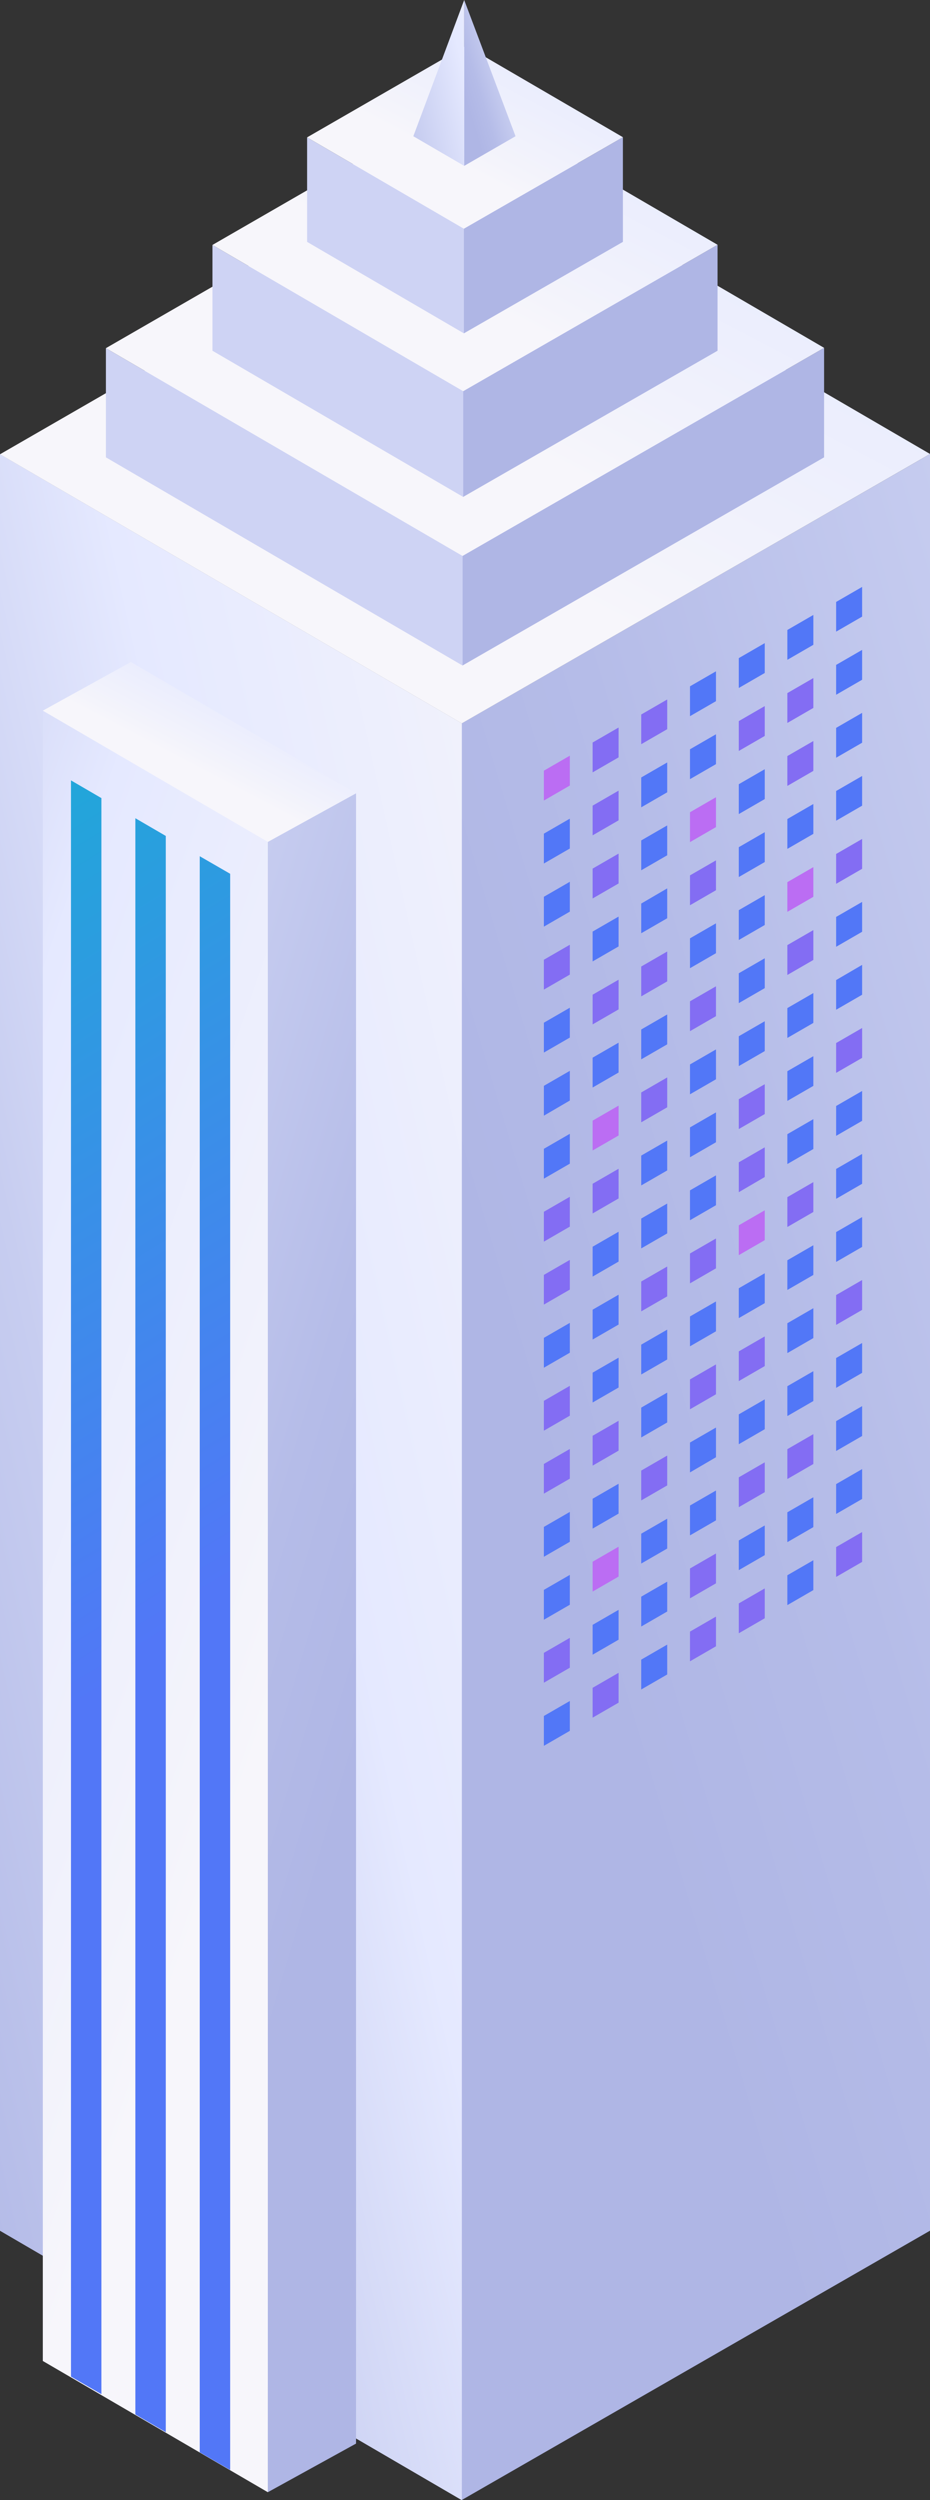 <?xml version="1.0" encoding="UTF-8"?> <svg xmlns="http://www.w3.org/2000/svg" xmlns:xlink="http://www.w3.org/1999/xlink" viewBox="0 0 57.78 155.25"><rect x="0" y="0" width="57.78" height="155.25" fill="#333333" stroke="none"/> <defs> <style> .Graphic_Style_5 { fill: url(#linear-gradient-2); } .cls-1 { fill: url(#linear-gradient-15); } .cls-2 { fill: url(#linear-gradient-14); } .cls-3 { fill: url(#linear-gradient-6); } .cls-4 { fill: url(#linear-gradient-11); } .cls-5 { fill: #5277f7; } .cls-6 { fill: url(#linear-gradient-10); } .cls-7 { mix-blend-mode: multiply; opacity: .5; } .cls-7, .cls-8 { fill: none; } .cls-9 { fill: url(#linear-gradient-16); } .cls-8 { isolation: isolate; } .cls-10 { fill: #836df3; } .cls-11 { fill: url(#linear-gradient-5); } .cls-12 { fill: #bb6df3; } .cls-13 { fill: #afb6e5; } .cls-14 { fill: url(#linear-gradient-7); } .cls-15 { fill: url(#linear-gradient-9); } .cls-16 { fill: url(#linear-gradient-3); } .Graphic_Style_4 { fill: url(#linear-gradient); } .cls-17 { fill: url(#linear-gradient-4); } .cls-18 { fill: url(#linear-gradient-8); } .cls-19 { fill: #ced3f4; } .cls-20 { fill: url(#linear-gradient-12); } .cls-21 { fill: url(#linear-gradient-13); } </style> <linearGradient id="linear-gradient" x1="144.88" y1="99.18" x2="211.69" y2="84.2" gradientTransform="translate(-163.76)" gradientUnits="userSpaceOnUse"> <stop offset="0" stop-color="#afb6e5"></stop> <stop offset=".14" stop-color="#b5bce8"></stop> <stop offset=".35" stop-color="#c7cdf0"></stop> <stop offset=".58" stop-color="#e5e9ff"></stop> <stop offset=".95" stop-color="#f4f4fb"></stop> <stop offset="1" stop-color="#f7f6fb"></stop> </linearGradient> <linearGradient id="linear-gradient-2" x1="5754.45" y1="103.42" x2="5816.56" y2="84.82" gradientTransform="translate(5778.55) rotate(-180) scale(1 -1)" xlink:href="#linear-gradient"></linearGradient> <linearGradient id="linear-gradient-3" x1="198" y1="94.41" x2="316.26" y2="59" xlink:href="#linear-gradient"></linearGradient> <linearGradient id="linear-gradient-4" x1="102.34" y1="108.71" x2="257.25" y2="73.99" xlink:href="#linear-gradient"></linearGradient> <linearGradient id="linear-gradient-5" x1="222.75" y1="-29.17" x2="190.37" y2="32.54" xlink:href="#linear-gradient"></linearGradient> <linearGradient id="linear-gradient-6" x1="215.9" y1="-22.69" x2="190.89" y2="24.96" xlink:href="#linear-gradient"></linearGradient> <linearGradient id="linear-gradient-7" x1="209" y1="-15.95" x2="191.41" y2="17.56" xlink:href="#linear-gradient"></linearGradient> <linearGradient id="linear-gradient-8" x1="202.87" y1="-10.95" x2="191.88" y2="10" xlink:href="#linear-gradient"></linearGradient> <linearGradient id="linear-gradient-9" x1="5754.45" y1="103.42" x2="5816.56" y2="84.82" gradientTransform="translate(5778.55) rotate(-180) scale(1 -1)" xlink:href="#linear-gradient"></linearGradient> <linearGradient id="linear-gradient-10" x1="-45.68" y1="80.14" x2="18.32" y2="102.47" gradientTransform="matrix(1,0,0,1,0,0)" xlink:href="#linear-gradient"></linearGradient> <linearGradient id="linear-gradient-11" x1="-1302.63" y1="35.27" x2="-1309.08" y2="47.56" gradientTransform="translate(1321.01)" xlink:href="#linear-gradient"></linearGradient> <linearGradient id="linear-gradient-12" x1="5768.02" y1="107" x2="5816.87" y2="27.3" gradientTransform="translate(5778.55) rotate(-180) scale(1 -1)" gradientUnits="userSpaceOnUse"> <stop offset=".04" stop-color="#5277f7"></stop> <stop offset=".94" stop-color="#00c7c5"></stop> </linearGradient> <linearGradient id="linear-gradient-13" x1="5766.65" y1="105.06" x2="5815.5" y2="25.36" xlink:href="#linear-gradient-12"></linearGradient> <linearGradient id="linear-gradient-14" x1="5765.28" y1="103.12" x2="5814.13" y2="23.42" xlink:href="#linear-gradient-12"></linearGradient> <linearGradient id="linear-gradient-15" x1="192.4" y1="5.21" x2="199.01" y2="3.23" xlink:href="#linear-gradient"></linearGradient> <linearGradient id="linear-gradient-16" x1="183.59" y1="7.17" x2="199.34" y2="3.64" xlink:href="#linear-gradient"></linearGradient> </defs> <g class="cls-8"> <g id="_Слой_2" data-name="Слой 2"> <g id="Layer_1" data-name="Layer 1"> <g> <g> <polygon class="cls-16" points="28.68 155.25 57.78 138.52 57.78 28.19 28.68 44.92 28.68 155.25"></polygon> <polygon class="cls-17" points="0 138.52 28.69 155.25 28.69 44.92 0 28.21 0 138.52"></polygon> <polygon class="Graphic_Style_4" points="0 138.52 28.69 155.25 28.69 44.92 0 28.21 0 138.52"></polygon> <polygon class="cls-11" points="0 28.21 28.69 44.92 57.78 28.19 29.05 11.46 0 28.21"></polygon> </g> <g> <polygon class="cls-13" points="28.73 41.33 51.2 28.4 51.2 21.6 28.73 34.52 28.73 41.33"></polygon> <polygon class="cls-19" points="6.58 28.4 28.74 41.33 28.74 34.52 6.58 21.62 6.58 28.4"></polygon> <polygon class="cls-3" points="6.58 21.62 28.74 34.52 51.2 21.6 29.02 8.68 6.58 21.62"></polygon> </g> <g> <polygon class="cls-13" points="28.77 30.86 44.58 21.78 44.58 15.2 28.77 24.29 28.77 30.86"></polygon> <polygon class="cls-19" points="13.2 21.78 28.78 30.86 28.78 24.29 13.2 15.21 13.2 21.78"></polygon> <polygon class="cls-14" points="13.2 15.21 28.78 24.29 44.58 15.2 28.98 6.11 13.2 15.21"></polygon> </g> <g> <polygon class="cls-13" points="28.82 20.7 38.7 15.02 38.7 8.52 28.82 14.2 28.82 20.7"></polygon> <polygon class="cls-19" points="19.08 15.02 28.82 20.7 28.82 14.2 19.08 8.53 19.08 15.02"></polygon> <polygon class="cls-18" points="19.08 8.53 28.82 14.2 38.7 8.52 28.95 2.84 19.08 8.53"></polygon> </g> <g> <polygon class="cls-15" points="16.64 154.76 22.12 151.74 22.12 49.26 16.64 52.28 16.64 154.76"></polygon> <polygon class="cls-6" points="2.66 146.61 16.64 154.76 16.64 52.28 2.66 44.13 2.66 146.61"></polygon> <polygon class="cls-4" points="2.66 44.13 16.64 52.28 22.12 49.26 8.13 41.11 2.66 44.13"></polygon> </g> <g> <polygon class="cls-20" points="6.3 49.56 4.41 48.46 4.41 147.58 6.3 148.67 6.3 49.56"></polygon> <polygon class="cls-21" points="10.3 51.91 8.41 50.81 8.41 149.93 10.3 151.03 10.3 51.91"></polygon> <polygon class="cls-2" points="14.3 54.26 12.41 53.17 12.41 152.28 14.3 153.38 14.3 54.26"></polygon> </g> <polygon class="cls-1" points="28.84 0 28.84 10.3 32.03 8.46 28.84 0"></polygon> <polygon class="cls-9" points="28.84 0 28.84 10.3 25.68 8.46 28.84 0"></polygon> <g> <g> <polygon class="cls-12" points="35.4 48.78 33.79 49.71 33.79 47.86 35.4 46.93 35.4 48.78"></polygon> <polygon class="cls-10" points="38.43 47.03 36.82 47.96 36.82 46.11 38.43 45.18 38.43 47.03"></polygon> <polygon class="cls-10" points="41.45 45.28 39.84 46.21 39.84 44.37 41.45 43.44 41.45 45.28"></polygon> <polygon class="cls-5" points="44.48 43.54 42.87 44.47 42.87 42.62 44.48 41.69 44.48 43.54"></polygon> <polygon class="cls-5" points="47.51 41.79 45.9 42.72 45.9 40.87 47.51 39.94 47.51 41.79"></polygon> <polygon class="cls-5" points="50.53 40.04 48.92 40.97 48.92 39.12 50.53 38.19 50.53 40.04"></polygon> <polygon class="cls-5" points="53.56 38.29 51.95 39.22 51.95 37.38 53.56 36.45 53.56 38.29"></polygon> </g> <g> <polygon class="cls-5" points="35.4 52.69 33.79 53.62 33.79 51.77 35.4 50.84 35.4 52.69"></polygon> <polygon class="cls-10" points="38.43 50.94 36.82 51.87 36.82 50.03 38.43 49.1 38.43 50.94"></polygon> <polygon class="cls-5" points="41.45 49.2 39.84 50.13 39.84 48.28 41.45 47.35 41.45 49.2"></polygon> <polygon class="cls-5" points="44.48 47.45 42.87 48.38 42.87 46.53 44.48 45.6 44.48 47.45"></polygon> <polygon class="cls-10" points="47.51 45.7 45.9 46.63 45.9 44.78 47.51 43.85 47.51 45.7"></polygon> <polygon class="cls-10" points="50.53 43.96 48.92 44.89 48.92 43.04 50.53 42.11 50.53 43.96"></polygon> <polygon class="cls-5" points="53.56 42.21 51.95 43.14 51.95 41.29 53.56 40.36 53.56 42.21"></polygon> </g> <g> <polygon class="cls-5" points="35.4 56.61 33.79 57.54 33.79 55.69 35.4 54.76 35.4 56.61"></polygon> <polygon class="cls-10" points="38.43 54.86 36.82 55.79 36.82 53.94 38.43 53.01 38.43 54.86"></polygon> <polygon class="cls-5" points="41.45 53.11 39.84 54.04 39.84 52.19 41.45 51.26 41.45 53.11"></polygon> <polygon class="cls-12" points="44.48 51.36 42.87 52.29 42.87 50.44 44.48 49.51 44.48 51.36"></polygon> <polygon class="cls-5" points="47.51 49.62 45.9 50.55 45.9 48.7 47.51 47.77 47.51 49.62"></polygon> <polygon class="cls-10" points="50.53 47.87 48.92 48.8 48.92 46.95 50.53 46.02 50.53 47.87"></polygon> <polygon class="cls-5" points="53.56 46.12 51.95 47.05 51.95 45.2 53.56 44.27 53.56 46.12"></polygon> </g> <g> <polygon class="cls-10" points="35.4 60.52 33.79 61.45 33.79 59.6 35.4 58.67 35.4 60.52"></polygon> <polygon class="cls-5" points="38.43 58.77 36.82 59.7 36.82 57.85 38.43 56.92 38.43 58.77"></polygon> <polygon class="cls-5" points="41.45 57.02 39.84 57.95 39.84 56.11 41.45 55.17 41.45 57.02"></polygon> <polygon class="cls-10" points="44.48 55.28 42.87 56.21 42.87 54.36 44.48 53.43 44.48 55.28"></polygon> <polygon class="cls-5" points="47.51 53.53 45.9 54.46 45.9 52.61 47.51 51.68 47.51 53.53"></polygon> <polygon class="cls-5" points="50.53 51.78 48.92 52.71 48.92 50.86 50.53 49.93 50.53 51.78"></polygon> <polygon class="cls-5" points="53.56 50.03 51.95 50.96 51.95 49.12 53.56 48.19 53.56 50.03"></polygon> </g> <g> <polygon class="cls-5" points="35.4 64.43 33.79 65.36 33.79 63.51 35.4 62.58 35.4 64.43"></polygon> <polygon class="cls-10" points="38.43 62.68 36.82 63.61 36.82 61.77 38.43 60.84 38.43 62.68"></polygon> <polygon class="cls-10" points="41.45 60.94 39.84 61.87 39.84 60.02 41.45 59.09 41.45 60.94"></polygon> <polygon class="cls-5" points="44.48 59.19 42.87 60.12 42.87 58.27 44.48 57.34 44.48 59.19"></polygon> <polygon class="cls-5" points="47.51 57.44 45.9 58.37 45.9 56.52 47.51 55.59 47.51 57.44"></polygon> <polygon class="cls-12" points="50.53 55.69 48.92 56.62 48.92 54.78 50.53 53.85 50.53 55.69"></polygon> <polygon class="cls-10" points="53.56 53.95 51.95 54.88 51.95 53.03 53.56 52.1 53.56 53.95"></polygon> </g> <g> <polygon class="cls-5" points="35.4 68.34 33.79 69.28 33.79 67.43 35.4 66.5 35.4 68.34"></polygon> <polygon class="cls-5" points="38.43 66.6 36.82 67.53 36.82 65.68 38.43 64.75 38.43 66.6"></polygon> <polygon class="cls-5" points="41.45 64.85 39.84 65.78 39.84 63.93 41.45 63 41.45 64.85"></polygon> <polygon class="cls-10" points="44.48 63.1 42.87 64.03 42.87 62.18 44.48 61.25 44.48 63.1"></polygon> <polygon class="cls-5" points="47.51 61.36 45.9 62.29 45.9 60.44 47.51 59.51 47.51 61.36"></polygon> <polygon class="cls-10" points="50.53 59.61 48.92 60.54 48.92 58.69 50.53 57.76 50.53 59.61"></polygon> <polygon class="cls-5" points="53.56 57.86 51.95 58.79 51.95 56.94 53.56 56.01 53.56 57.86"></polygon> </g> <g> <polygon class="cls-5" points="35.4 72.26 33.79 73.19 33.79 71.34 35.4 70.41 35.4 72.26"></polygon> <polygon class="cls-12" points="38.43 70.51 36.82 71.44 36.82 69.59 38.43 68.66 38.43 70.51"></polygon> <polygon class="cls-10" points="41.45 68.76 39.84 69.69 39.84 67.84 41.45 66.91 41.45 68.76"></polygon> <polygon class="cls-5" points="44.48 67.02 42.87 67.95 42.87 66.1 44.48 65.17 44.48 67.02"></polygon> <polygon class="cls-5" points="47.51 65.27 45.9 66.2 45.9 64.35 47.51 63.42 47.51 65.27"></polygon> <polygon class="cls-5" points="50.53 63.52 48.92 64.45 48.92 62.6 50.53 61.67 50.53 63.52"></polygon> <polygon class="cls-5" points="53.56 61.77 51.95 62.7 51.95 60.86 53.56 59.92 53.56 61.77"></polygon> </g> <g> <polygon class="cls-10" points="35.4 76.17 33.79 77.1 33.79 75.25 35.4 74.32 35.4 76.17"></polygon> <polygon class="cls-10" points="38.43 74.42 36.82 75.35 36.82 73.51 38.43 72.58 38.43 74.42"></polygon> <polygon class="cls-5" points="41.45 72.68 39.84 73.61 39.84 71.76 41.45 70.83 41.45 72.68"></polygon> <polygon class="cls-5" points="44.48 70.93 42.87 71.86 42.87 70.01 44.48 69.08 44.48 70.93"></polygon> <polygon class="cls-10" points="47.51 69.18 45.9 70.11 45.9 68.26 47.51 67.33 47.51 69.18"></polygon> <polygon class="cls-5" points="50.53 67.43 48.92 68.36 48.92 66.52 50.53 65.59 50.53 67.43"></polygon> <polygon class="cls-10" points="53.56 65.69 51.95 66.62 51.95 64.77 53.56 63.84 53.56 65.69"></polygon> </g> <g> <polygon class="cls-10" points="35.4 80.08 33.79 81.01 33.79 79.17 35.4 78.24 35.4 80.08"></polygon> <polygon class="cls-5" points="38.43 78.34 36.82 79.27 36.82 77.42 38.43 76.49 38.43 78.34"></polygon> <polygon class="cls-5" points="41.45 76.59 39.84 77.52 39.84 75.67 41.45 74.74 41.45 76.59"></polygon> <polygon class="cls-5" points="44.48 74.84 42.87 75.77 42.87 73.92 44.48 72.99 44.48 74.84"></polygon> <polygon class="cls-10" points="47.51 73.09 45.9 74.03 45.9 72.18 47.51 71.25 47.51 73.09"></polygon> <polygon class="cls-5" points="50.53 71.35 48.92 72.28 48.92 70.43 50.53 69.5 50.53 71.35"></polygon> <polygon class="cls-5" points="53.56 69.6 51.95 70.53 51.95 68.68 53.56 67.75 53.56 69.6"></polygon> </g> <g> <polygon class="cls-5" points="35.4 84 33.79 84.93 33.79 83.08 35.4 82.15 35.4 84"></polygon> <polygon class="cls-5" points="38.43 82.25 36.82 83.18 36.82 81.33 38.43 80.4 38.43 82.25"></polygon> <polygon class="cls-10" points="41.45 80.5 39.84 81.43 39.84 79.58 41.45 78.65 41.45 80.5"></polygon> <polygon class="cls-10" points="44.48 78.76 42.87 79.69 42.87 77.84 44.48 76.91 44.48 78.76"></polygon> <polygon class="cls-12" points="47.51 77.01 45.9 77.94 45.9 76.09 47.51 75.16 47.51 77.01"></polygon> <polygon class="cls-10" points="50.53 75.26 48.92 76.19 48.92 74.34 50.53 73.41 50.53 75.26"></polygon> <polygon class="cls-5" points="53.56 73.51 51.95 74.44 51.95 72.59 53.56 71.66 53.56 73.51"></polygon> </g> <g> <polygon class="cls-10" points="35.4 87.91 33.79 88.84 33.79 86.99 35.4 86.06 35.4 87.91"></polygon> <polygon class="cls-5" points="38.43 86.16 36.82 87.09 36.82 85.24 38.43 84.31 38.43 86.16"></polygon> <polygon class="cls-5" points="41.45 84.42 39.84 85.35 39.84 83.5 41.45 82.57 41.45 84.42"></polygon> <polygon class="cls-5" points="44.48 82.67 42.87 83.6 42.87 81.75 44.48 80.82 44.48 82.67"></polygon> <polygon class="cls-5" points="47.51 80.92 45.9 81.85 45.9 80 47.51 79.07 47.51 80.92"></polygon> <polygon class="cls-5" points="50.53 79.17 48.92 80.1 48.92 78.26 50.53 77.33 50.53 79.17"></polygon> <polygon class="cls-5" points="53.56 77.43 51.95 78.36 51.95 76.51 53.56 75.58 53.56 77.43"></polygon> </g> <g> <polygon class="cls-10" points="35.4 91.82 33.79 92.75 33.79 90.91 35.4 89.98 35.4 91.82"></polygon> <polygon class="cls-10" points="38.43 90.08 36.82 91.01 36.82 89.16 38.43 88.23 38.43 90.08"></polygon> <polygon class="cls-5" points="41.45 88.33 39.84 89.26 39.84 87.41 41.45 86.48 41.45 88.33"></polygon> <polygon class="cls-10" points="44.48 86.58 42.87 87.51 42.87 85.66 44.48 84.73 44.48 86.58"></polygon> <polygon class="cls-10" points="47.51 84.83 45.9 85.76 45.9 83.92 47.51 82.99 47.51 84.83"></polygon> <polygon class="cls-5" points="50.53 83.09 48.92 84.02 48.92 82.17 50.53 81.24 50.53 83.09"></polygon> <polygon class="cls-10" points="53.56 81.34 51.95 82.27 51.95 80.42 53.56 79.49 53.56 81.34"></polygon> </g> <g> <polygon class="cls-5" points="35.4 95.74 33.79 96.67 33.79 94.82 35.4 93.89 35.4 95.74"></polygon> <polygon class="cls-5" points="38.43 93.99 36.82 94.92 36.82 93.07 38.43 92.14 38.43 93.99"></polygon> <polygon class="cls-10" points="41.45 92.24 39.84 93.17 39.84 91.32 41.45 90.39 41.45 92.24"></polygon> <polygon class="cls-5" points="44.48 90.49 42.87 91.43 42.87 89.58 44.48 88.65 44.48 90.49"></polygon> <polygon class="cls-5" points="47.51 88.75 45.9 89.68 45.9 87.83 47.51 86.9 47.51 88.75"></polygon> <polygon class="cls-5" points="50.53 87 48.92 87.93 48.92 86.08 50.53 85.15 50.53 87"></polygon> <polygon class="cls-5" points="53.56 85.25 51.95 86.18 51.95 84.33 53.56 83.4 53.56 85.25"></polygon> </g> <g> <polygon class="cls-5" points="35.4 99.65 33.79 100.58 33.79 98.73 35.4 97.8 35.4 99.65"></polygon> <polygon class="cls-12" points="38.43 97.9 36.82 98.83 36.82 96.98 38.43 96.05 38.43 97.9"></polygon> <polygon class="cls-5" points="41.45 96.16 39.84 97.09 39.84 95.24 41.45 94.31 41.45 96.16"></polygon> <polygon class="cls-5" points="44.48 94.41 42.87 95.34 42.87 93.49 44.48 92.56 44.48 94.41"></polygon> <polygon class="cls-10" points="47.51 92.66 45.9 93.59 45.9 91.74 47.51 90.81 47.51 92.66"></polygon> <polygon class="cls-10" points="50.53 90.91 48.92 91.84 48.92 89.99 50.53 89.06 50.53 90.91"></polygon> <polygon class="cls-5" points="53.56 89.17 51.95 90.1 51.95 88.25 53.56 87.32 53.56 89.17"></polygon> </g> <g> <polygon class="cls-10" points="35.4 103.56 33.79 104.49 33.79 102.64 35.4 101.71 35.4 103.56"></polygon> <polygon class="cls-5" points="38.43 101.82 36.82 102.75 36.82 100.9 38.43 99.97 38.43 101.82"></polygon> <polygon class="cls-5" points="41.45 100.07 39.84 101 39.84 99.15 41.45 98.22 41.45 100.07"></polygon> <polygon class="cls-10" points="44.48 98.32 42.87 99.25 42.87 97.4 44.48 96.47 44.48 98.32"></polygon> <polygon class="cls-5" points="47.51 96.57 45.9 97.5 45.9 95.66 47.51 94.73 47.51 96.57"></polygon> <polygon class="cls-5" points="50.53 94.83 48.92 95.76 48.92 93.91 50.53 92.98 50.53 94.83"></polygon> <polygon class="cls-5" points="53.56 93.08 51.95 94.01 51.95 92.16 53.56 91.23 53.56 93.08"></polygon> </g> <g> <polygon class="cls-5" points="35.4 107.48 33.79 108.41 33.79 106.56 35.4 105.63 35.4 107.48"></polygon> <polygon class="cls-10" points="38.43 105.73 36.82 106.66 36.82 104.81 38.43 103.88 38.43 105.73"></polygon> <polygon class="cls-5" points="41.45 103.98 39.84 104.91 39.84 103.06 41.45 102.13 41.45 103.98"></polygon> <polygon class="cls-10" points="44.48 102.23 42.87 103.16 42.87 101.32 44.48 100.39 44.48 102.23"></polygon> <polygon class="cls-10" points="47.51 100.49 45.9 101.42 45.9 99.57 47.51 98.64 47.51 100.49"></polygon> <polygon class="cls-5" points="50.53 98.74 48.92 99.67 48.92 97.82 50.53 96.89 50.53 98.74"></polygon> <polygon class="cls-10" points="53.56 96.99 51.95 97.92 51.95 96.07 53.56 95.14 53.56 96.99"></polygon> </g> </g> <g class="cls-7"> <g> <polygon class="cls-12" points="35.4 48.78 33.79 49.71 33.79 47.86 35.4 46.93 35.4 48.78"></polygon> <polygon class="cls-10" points="38.43 47.03 36.82 47.96 36.82 46.11 38.43 45.18 38.43 47.03"></polygon> <polygon class="cls-10" points="41.45 45.28 39.84 46.21 39.84 44.37 41.45 43.44 41.45 45.28"></polygon> <polygon class="cls-5" points="44.48 43.54 42.87 44.47 42.87 42.62 44.48 41.69 44.48 43.54"></polygon> <polygon class="cls-5" points="47.51 41.79 45.9 42.72 45.9 40.87 47.51 39.94 47.51 41.79"></polygon> <polygon class="cls-5" points="50.53 40.04 48.92 40.97 48.92 39.12 50.53 38.19 50.53 40.04"></polygon> <polygon class="cls-5" points="53.56 38.29 51.95 39.22 51.95 37.38 53.56 36.45 53.56 38.29"></polygon> </g> <g> <polygon class="cls-5" points="35.4 52.69 33.79 53.62 33.79 51.77 35.4 50.84 35.4 52.69"></polygon> <polygon class="cls-10" points="38.43 50.94 36.82 51.87 36.82 50.03 38.43 49.1 38.43 50.94"></polygon> <polygon class="cls-5" points="41.45 49.2 39.84 50.13 39.84 48.28 41.45 47.35 41.45 49.2"></polygon> <polygon class="cls-5" points="44.48 47.45 42.87 48.38 42.87 46.53 44.48 45.6 44.48 47.45"></polygon> <polygon class="cls-10" points="47.51 45.7 45.9 46.63 45.9 44.78 47.51 43.85 47.51 45.7"></polygon> <polygon class="cls-10" points="50.53 43.96 48.92 44.89 48.92 43.04 50.53 42.11 50.53 43.96"></polygon> <polygon class="cls-5" points="53.56 42.21 51.95 43.14 51.95 41.29 53.56 40.36 53.56 42.21"></polygon> </g> <g> <polygon class="cls-5" points="35.4 56.61 33.79 57.54 33.79 55.69 35.4 54.76 35.4 56.61"></polygon> <polygon class="cls-10" points="38.43 54.86 36.82 55.79 36.82 53.94 38.43 53.01 38.43 54.86"></polygon> <polygon class="cls-5" points="41.45 53.11 39.84 54.04 39.84 52.19 41.45 51.26 41.45 53.11"></polygon> <polygon class="cls-12" points="44.48 51.36 42.87 52.29 42.87 50.44 44.48 49.51 44.48 51.36"></polygon> <polygon class="cls-5" points="47.51 49.62 45.9 50.55 45.9 48.7 47.51 47.77 47.51 49.62"></polygon> <polygon class="cls-10" points="50.53 47.87 48.92 48.8 48.92 46.95 50.53 46.02 50.53 47.87"></polygon> <polygon class="cls-5" points="53.56 46.12 51.95 47.05 51.95 45.2 53.56 44.27 53.56 46.12"></polygon> </g> <g> <polygon class="cls-10" points="35.4 60.52 33.79 61.45 33.79 59.6 35.4 58.67 35.4 60.52"></polygon> <polygon class="cls-5" points="38.43 58.77 36.82 59.7 36.82 57.85 38.43 56.92 38.43 58.77"></polygon> <polygon class="cls-5" points="41.45 57.02 39.84 57.95 39.84 56.11 41.45 55.17 41.45 57.02"></polygon> <polygon class="cls-10" points="44.48 55.28 42.87 56.21 42.87 54.36 44.48 53.43 44.48 55.28"></polygon> <polygon class="cls-5" points="47.51 53.53 45.9 54.46 45.9 52.61 47.51 51.68 47.51 53.53"></polygon> <polygon class="cls-5" points="50.53 51.78 48.92 52.71 48.92 50.86 50.53 49.93 50.53 51.78"></polygon> <polygon class="cls-5" points="53.56 50.03 51.95 50.96 51.95 49.12 53.56 48.19 53.56 50.03"></polygon> </g> <g> <polygon class="cls-5" points="35.4 64.43 33.79 65.36 33.79 63.51 35.4 62.58 35.4 64.43"></polygon> <polygon class="cls-10" points="38.43 62.68 36.82 63.61 36.82 61.77 38.43 60.84 38.43 62.68"></polygon> <polygon class="cls-10" points="41.45 60.94 39.84 61.87 39.84 60.02 41.45 59.09 41.45 60.94"></polygon> <polygon class="cls-5" points="44.48 59.19 42.87 60.12 42.87 58.27 44.48 57.34 44.48 59.19"></polygon> <polygon class="cls-5" points="47.51 57.44 45.9 58.37 45.9 56.52 47.51 55.59 47.51 57.44"></polygon> <polygon class="cls-12" points="50.53 55.69 48.92 56.62 48.92 54.78 50.53 53.85 50.53 55.69"></polygon> <polygon class="cls-10" points="53.56 53.95 51.95 54.88 51.95 53.03 53.56 52.1 53.56 53.95"></polygon> </g> <g> <polygon class="cls-5" points="35.4 68.34 33.79 69.28 33.79 67.43 35.4 66.5 35.4 68.34"></polygon> <polygon class="cls-5" points="38.43 66.6 36.82 67.53 36.82 65.68 38.43 64.75 38.43 66.6"></polygon> <polygon class="cls-5" points="41.45 64.85 39.84 65.78 39.84 63.93 41.45 63 41.45 64.85"></polygon> <polygon class="cls-10" points="44.48 63.1 42.87 64.03 42.87 62.18 44.48 61.25 44.48 63.1"></polygon> <polygon class="cls-5" points="47.51 61.36 45.9 62.29 45.9 60.44 47.51 59.51 47.51 61.36"></polygon> <polygon class="cls-10" points="50.53 59.61 48.92 60.54 48.92 58.69 50.53 57.76 50.53 59.61"></polygon> <polygon class="cls-5" points="53.56 57.86 51.95 58.79 51.95 56.94 53.56 56.01 53.56 57.86"></polygon> </g> <g> <polygon class="cls-5" points="35.4 72.26 33.79 73.19 33.79 71.34 35.4 70.41 35.4 72.26"></polygon> <polygon class="cls-12" points="38.43 70.51 36.82 71.44 36.82 69.59 38.43 68.66 38.43 70.51"></polygon> <polygon class="cls-10" points="41.45 68.76 39.84 69.69 39.84 67.84 41.45 66.91 41.45 68.76"></polygon> <polygon class="cls-5" points="44.48 67.02 42.87 67.95 42.87 66.1 44.48 65.17 44.48 67.02"></polygon> <polygon class="cls-5" points="47.51 65.27 45.9 66.2 45.9 64.35 47.51 63.42 47.51 65.27"></polygon> <polygon class="cls-5" points="50.53 63.52 48.92 64.45 48.92 62.6 50.53 61.67 50.53 63.52"></polygon> <polygon class="cls-5" points="53.56 61.77 51.95 62.7 51.95 60.86 53.56 59.92 53.56 61.77"></polygon> </g> <g> <polygon class="cls-10" points="35.4 76.17 33.79 77.1 33.79 75.25 35.4 74.32 35.4 76.17"></polygon> <polygon class="cls-10" points="38.43 74.42 36.82 75.35 36.82 73.51 38.43 72.58 38.43 74.42"></polygon> <polygon class="cls-5" points="41.45 72.68 39.84 73.61 39.84 71.76 41.45 70.83 41.45 72.68"></polygon> <polygon class="cls-5" points="44.48 70.93 42.87 71.86 42.87 70.01 44.48 69.08 44.48 70.93"></polygon> <polygon class="cls-10" points="47.51 69.18 45.9 70.11 45.9 68.26 47.51 67.33 47.51 69.18"></polygon> <polygon class="cls-5" points="50.53 67.43 48.92 68.36 48.92 66.52 50.53 65.59 50.53 67.43"></polygon> <polygon class="cls-10" points="53.56 65.69 51.95 66.62 51.95 64.77 53.56 63.84 53.56 65.69"></polygon> </g> <g> <polygon class="cls-10" points="35.4 80.08 33.79 81.01 33.79 79.17 35.4 78.24 35.4 80.08"></polygon> <polygon class="cls-5" points="38.43 78.34 36.82 79.27 36.82 77.42 38.43 76.49 38.43 78.34"></polygon> <polygon class="cls-5" points="41.45 76.59 39.84 77.52 39.84 75.67 41.45 74.74 41.45 76.59"></polygon> <polygon class="cls-5" points="44.48 74.84 42.87 75.77 42.87 73.92 44.48 72.99 44.48 74.84"></polygon> <polygon class="cls-10" points="47.51 73.09 45.9 74.03 45.9 72.18 47.51 71.25 47.51 73.09"></polygon> <polygon class="cls-5" points="50.53 71.35 48.92 72.28 48.92 70.43 50.53 69.5 50.53 71.35"></polygon> <polygon class="cls-5" points="53.56 69.6 51.95 70.53 51.95 68.68 53.56 67.75 53.56 69.6"></polygon> </g> <g> <polygon class="cls-5" points="35.4 84 33.79 84.93 33.79 83.08 35.4 82.15 35.4 84"></polygon> <polygon class="cls-5" points="38.43 82.25 36.82 83.18 36.82 81.33 38.43 80.4 38.43 82.25"></polygon> <polygon class="cls-10" points="41.45 80.5 39.84 81.43 39.84 79.58 41.45 78.65 41.45 80.5"></polygon> <polygon class="cls-10" points="44.48 78.76 42.87 79.69 42.87 77.84 44.48 76.91 44.48 78.76"></polygon> <polygon class="cls-12" points="47.51 77.01 45.9 77.94 45.9 76.09 47.51 75.16 47.51 77.01"></polygon> <polygon class="cls-10" points="50.53 75.26 48.92 76.19 48.92 74.34 50.53 73.41 50.53 75.26"></polygon> <polygon class="cls-5" points="53.56 73.51 51.95 74.44 51.95 72.59 53.56 71.66 53.56 73.51"></polygon> </g> <g> <polygon class="cls-10" points="35.4 87.91 33.79 88.84 33.79 86.99 35.4 86.06 35.4 87.91"></polygon> <polygon class="cls-5" points="38.43 86.16 36.82 87.09 36.82 85.24 38.43 84.31 38.43 86.16"></polygon> <polygon class="cls-5" points="41.45 84.42 39.84 85.35 39.84 83.5 41.45 82.57 41.45 84.42"></polygon> <polygon class="cls-5" points="44.48 82.67 42.87 83.6 42.87 81.75 44.48 80.82 44.48 82.67"></polygon> <polygon class="cls-5" points="47.51 80.92 45.9 81.85 45.9 80 47.51 79.07 47.51 80.92"></polygon> <polygon class="cls-5" points="50.53 79.17 48.92 80.1 48.92 78.26 50.53 77.33 50.53 79.17"></polygon> <polygon class="cls-5" points="53.56 77.43 51.95 78.36 51.95 76.51 53.56 75.58 53.56 77.43"></polygon> </g> <g> <polygon class="cls-10" points="35.4 91.82 33.79 92.75 33.79 90.91 35.4 89.98 35.4 91.82"></polygon> <polygon class="cls-10" points="38.43 90.08 36.82 91.01 36.82 89.16 38.43 88.23 38.43 90.08"></polygon> <polygon class="cls-5" points="41.45 88.33 39.84 89.26 39.84 87.41 41.45 86.48 41.45 88.33"></polygon> <polygon class="cls-10" points="44.48 86.58 42.87 87.51 42.87 85.66 44.48 84.73 44.48 86.58"></polygon> <polygon class="cls-10" points="47.51 84.83 45.9 85.76 45.9 83.92 47.51 82.99 47.51 84.83"></polygon> <polygon class="cls-5" points="50.53 83.09 48.92 84.02 48.92 82.17 50.53 81.24 50.53 83.09"></polygon> <polygon class="cls-10" points="53.56 81.34 51.95 82.27 51.95 80.42 53.56 79.49 53.56 81.34"></polygon> </g> <g> <polygon class="cls-5" points="35.4 95.74 33.79 96.67 33.79 94.82 35.4 93.89 35.4 95.74"></polygon> <polygon class="cls-5" points="38.43 93.99 36.82 94.92 36.82 93.07 38.43 92.14 38.43 93.99"></polygon> <polygon class="cls-10" points="41.45 92.24 39.84 93.17 39.84 91.32 41.45 90.39 41.45 92.24"></polygon> <polygon class="cls-5" points="44.48 90.49 42.87 91.43 42.87 89.58 44.48 88.65 44.48 90.49"></polygon> <polygon class="cls-5" points="47.51 88.75 45.9 89.68 45.9 87.83 47.51 86.9 47.51 88.75"></polygon> <polygon class="cls-5" points="50.53 87 48.92 87.93 48.92 86.08 50.53 85.15 50.53 87"></polygon> <polygon class="cls-5" points="53.56 85.25 51.95 86.18 51.95 84.33 53.56 83.4 53.56 85.25"></polygon> </g> <g> <polygon class="cls-5" points="35.4 99.65 33.79 100.58 33.79 98.73 35.4 97.8 35.4 99.65"></polygon> <polygon class="cls-12" points="38.43 97.9 36.82 98.83 36.82 96.98 38.43 96.05 38.43 97.9"></polygon> <polygon class="cls-5" points="41.45 96.16 39.84 97.09 39.84 95.24 41.45 94.31 41.45 96.16"></polygon> <polygon class="cls-5" points="44.48 94.41 42.87 95.34 42.87 93.49 44.48 92.56 44.48 94.41"></polygon> <polygon class="cls-10" points="47.51 92.66 45.9 93.59 45.9 91.74 47.51 90.81 47.51 92.66"></polygon> <polygon class="cls-10" points="50.53 90.91 48.92 91.84 48.92 89.99 50.53 89.06 50.53 90.91"></polygon> <polygon class="cls-5" points="53.56 89.17 51.95 90.1 51.95 88.25 53.56 87.32 53.56 89.17"></polygon> </g> <g> <polygon class="cls-10" points="35.4 103.56 33.79 104.49 33.79 102.64 35.4 101.71 35.4 103.56"></polygon> <polygon class="cls-5" points="38.43 101.82 36.82 102.75 36.82 100.9 38.43 99.97 38.43 101.82"></polygon> <polygon class="cls-5" points="41.45 100.07 39.84 101 39.84 99.15 41.45 98.22 41.45 100.07"></polygon> <polygon class="cls-10" points="44.48 98.32 42.87 99.25 42.87 97.4 44.48 96.47 44.48 98.32"></polygon> <polygon class="cls-5" points="47.51 96.57 45.9 97.5 45.9 95.66 47.51 94.73 47.51 96.57"></polygon> <polygon class="cls-5" points="50.53 94.83 48.92 95.76 48.92 93.91 50.53 92.98 50.53 94.83"></polygon> <polygon class="cls-5" points="53.56 93.08 51.95 94.01 51.95 92.16 53.56 91.23 53.56 93.08"></polygon> </g> <g> <polygon class="cls-5" points="35.4 107.48 33.79 108.41 33.79 106.56 35.4 105.63 35.4 107.48"></polygon> <polygon class="cls-10" points="38.43 105.73 36.82 106.66 36.82 104.81 38.43 103.88 38.43 105.73"></polygon> <polygon class="cls-5" points="41.45 103.98 39.84 104.91 39.84 103.06 41.45 102.13 41.45 103.98"></polygon> <polygon class="cls-10" points="44.48 102.23 42.87 103.16 42.87 101.32 44.48 100.39 44.48 102.23"></polygon> <polygon class="cls-10" points="47.51 100.49 45.9 101.42 45.9 99.57 47.51 98.64 47.51 100.49"></polygon> <polygon class="cls-5" points="50.53 98.74 48.92 99.67 48.92 97.82 50.53 96.89 50.53 98.74"></polygon> <polygon class="cls-10" points="53.56 96.99 51.95 97.92 51.95 96.07 53.56 95.14 53.56 96.99"></polygon> </g> </g> </g> </g> </g> </g> </svg> 
